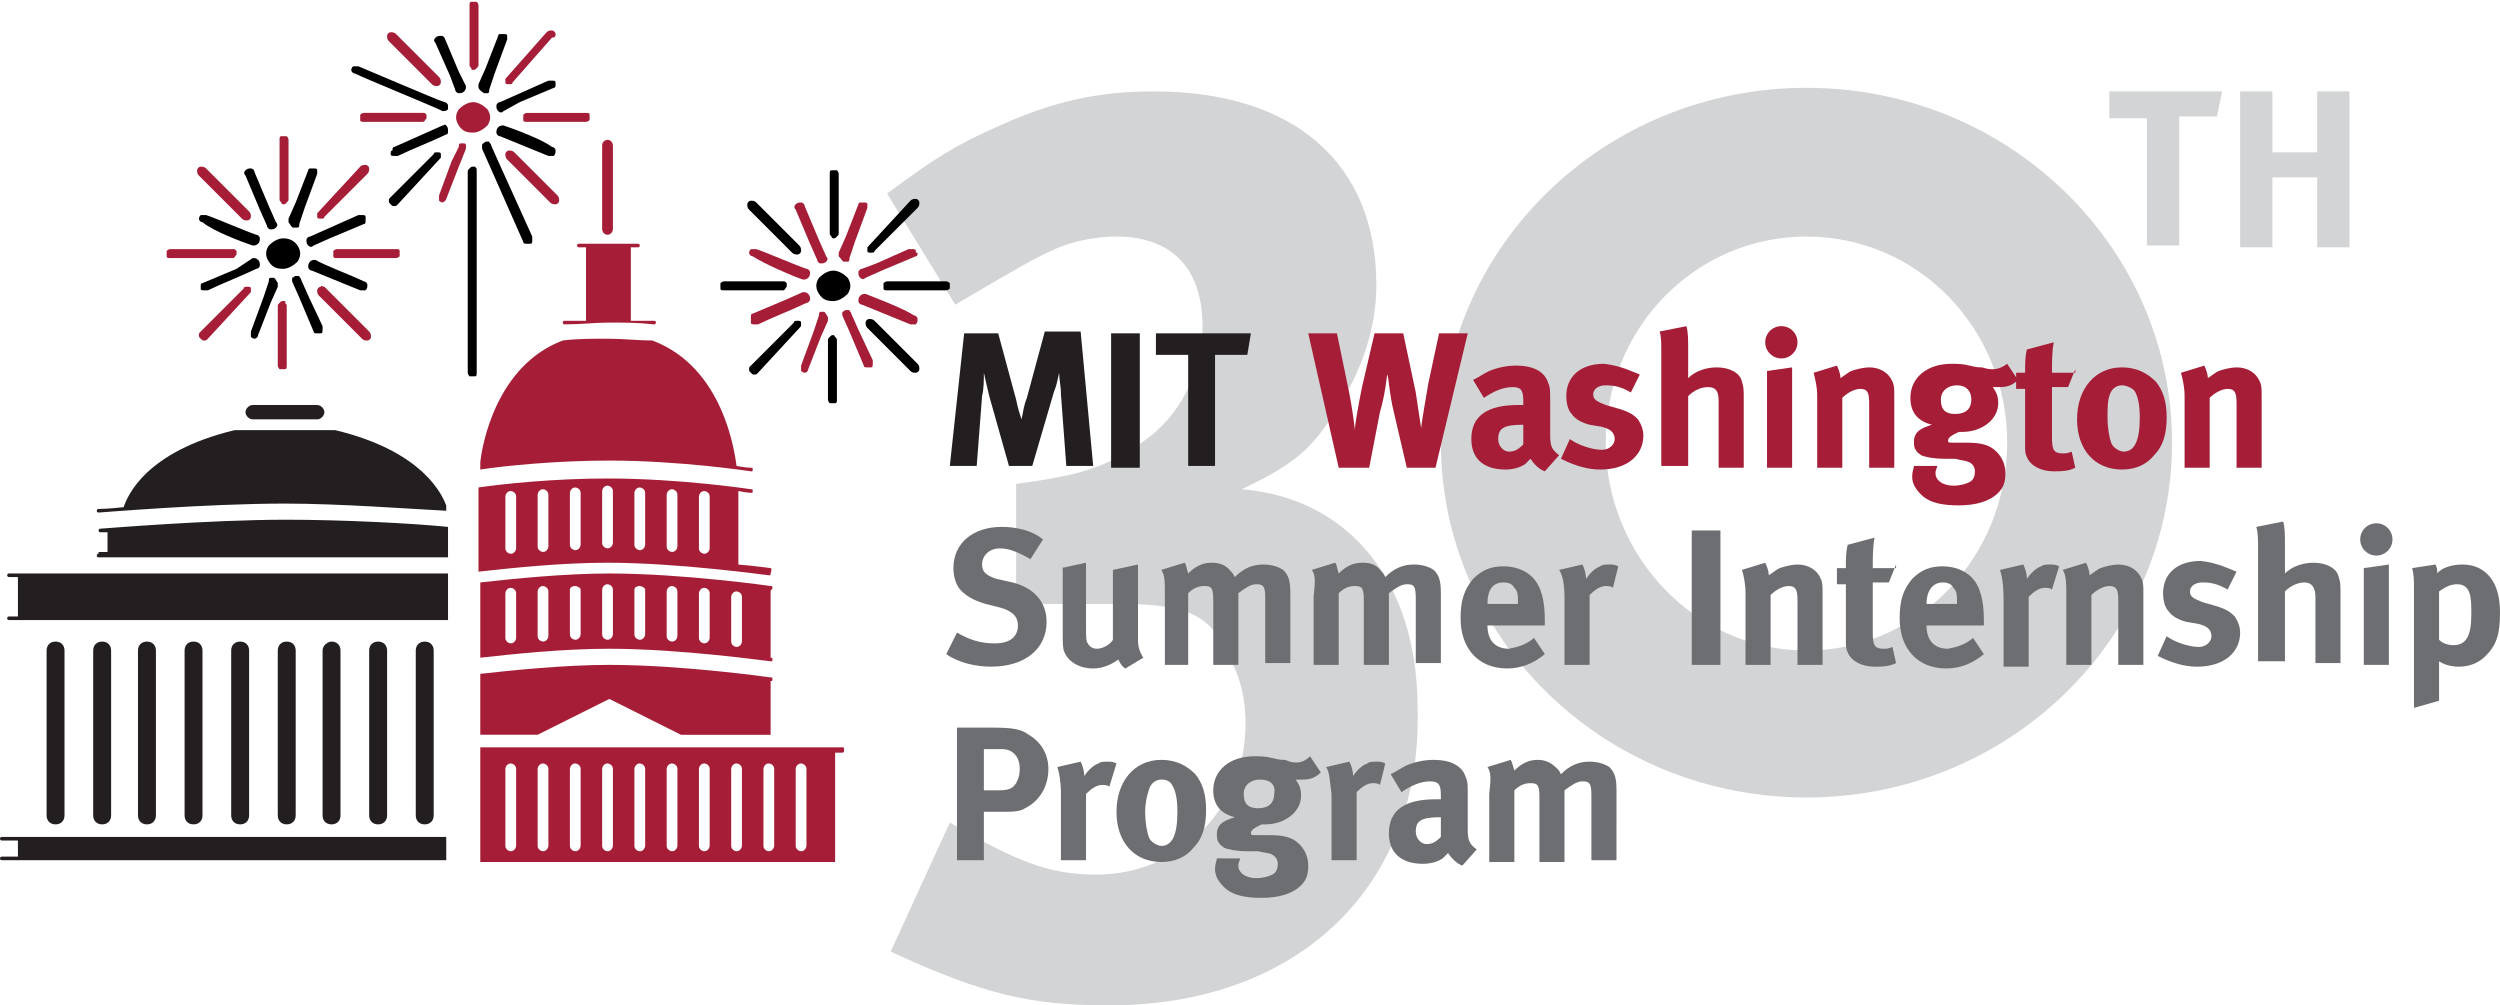 <?xml version="1.0" encoding="utf-8"?>
<!-- Generator: Adobe Illustrator 28.0.0, SVG Export Plug-In . SVG Version: 6.00 Build 0)  -->
<svg version="1.1" id="Layer_1" xmlns="http://www.w3.org/2000/svg" xmlns:xlink="http://www.w3.org/1999/xlink" x="0px" y="0px"
	 viewBox="0 0 139.5 56.1" style="enable-background:new 0 0 139.5 56.1;" xml:space="preserve">
<style type="text/css">
	.st0{opacity:0.3;fill:#6D6E71;}
	.st1{opacity:0.3;}
	.st2{fill:#6D6E71;}
	.st3{fill:#231F20;}
	.st4{fill:#A51D36;}
</style>
<g>
	<path class="st0" d="M61.9,56.1c-4.4,0-7-0.6-12.2-3l3.3-7.2c3.9,2.3,5.7,2.9,8.2,2.9c4.6,0,8.3-3.7,8.3-8.4c0-1.2-0.2-2.4-0.8-3.5
		c-1.1-2.6-2.3-3.2-6.3-3.2h-5.7V27c3.8-0.5,5.1-1,7-2.3c2.1-1.4,3.4-3.9,3.4-6.5c0-3.2-1.7-5-4.8-5c-1,0-2.2,0.2-3.2,0.6
		c-1.4,0.6-2.2,1.1-5.8,3.2l-3.8-6.2c2.7-2,3.8-2.7,6.3-3.8c3.1-1.4,5.6-1.9,8.6-1.9c7.8,0,12.4,4,12.4,10.8c0,2.4-0.8,4.8-2.2,6.9
		c-1.4,2.3-2.4,3.1-5.3,4.5c6,0.5,9.8,5.2,9.8,12.2C79.4,49.5,72.4,56.1,61.9,56.1z"/>
	<path class="st0" d="M100.8,44.5c-11.3,0-20.4-8.9-20.4-19.8c0-10.9,9.1-19.8,20.4-19.8c11.3,0,20.4,8.9,20.4,19.8
		C121.2,35.6,112.1,44.5,100.8,44.5z M100.8,13.2c-6.2,0-11.2,5.1-11.2,11.5c0,6.3,5,11.6,11.2,11.6c6.2,0,11.2-5.2,11.2-11.6
		C112,18.3,107,13.2,100.8,13.2z"/>
	<g class="st1">
		<path class="st2" d="M124,5.1l-0.3,1.4h-2.1v7.2h-1.8V6.6h-2.1V5.1H124z"/>
		<path class="st2" d="M126.8,5.1v3.4h2.5V5.1h1.8v8.7h-1.8V9.9h-2.5v3.9H125V5.1H126.8z"/>
	</g>
	<g>
		<g>
			<path class="st3" d="M53.8,18.6h1.9l1,3.7c0.1,0.5,0.2,0.8,0.3,1.1c0.1-0.4,0.1-0.7,0.3-1.2l1-3.7h2l0.7,7.5h-1.5l-0.3-4
				c0-0.5-0.1-0.8-0.1-1.2c-0.1,0.4-0.1,0.6-0.3,1.1l-1.2,4.1h-1.3l-1.1-3.9c-0.1-0.4-0.3-1.3-0.3-1.3c0,0.4,0,0.9-0.1,1.3l-0.3,3.9
				h-1.5L53.8,18.6z"/>
			<path class="st3" d="M62,18.6h1.6v7.5H62V18.6z"/>
			<path class="st3" d="M64.4,18.6h5.4l-0.2,1.2h-1.8v6.2h-1.5v-6.2h-1.8V18.6z"/>
			<path class="st4" d="M73,18.6h1.6l0.6,2.9c0.3,1.4,0.4,2.5,0.4,2.5c0-0.3,0.2-1.4,0.4-2.4l0.7-3h1.6l0.7,3.3c0.1,0.7,0.3,2,0.3,2
				c0-0.2,0.3-1.9,0.4-2.5l0.6-2.8h1.6l-1.8,7.5h-1.6l-0.7-3c-0.3-1.2-0.3-2.1-0.4-2.2c0,0-0.1,1.1-0.4,2.1l-0.6,3.1h-1.7L73,18.6z"
				/>
			<path class="st4" d="M82.2,21.2c0.4-0.2,0.5-0.3,0.9-0.5c0.5-0.2,1-0.3,1.5-0.3c0.9,0,1.6,0.3,1.8,1c0.1,0.2,0.1,0.4,0.1,1l0,1.8
				c0,0,0,0.1,0,0.1c0,0.6,0.1,0.8,0.5,1.1l-0.8,0.9c-0.3-0.1-0.6-0.4-0.8-0.7c-0.2,0.2-0.2,0.2-0.3,0.3c-0.3,0.2-0.7,0.3-1.1,0.3
				c-1.2,0-1.9-0.6-1.9-1.7c0-1.3,0.9-1.9,2.6-1.9c0.1,0,0.2,0,0.3,0v-0.2c0-0.6-0.1-0.8-0.6-0.8c-0.5,0-1,0.2-1.6,0.6L82.2,21.2z
				 M85,23.7L85,23.7c-1.1,0-1.4,0.2-1.4,0.8c0,0.4,0.3,0.7,0.6,0.7c0.3,0,0.5-0.1,0.8-0.4L85,23.7z"/>
			<path class="st4" d="M91.5,20.9l-0.5,1c-0.5-0.3-0.9-0.4-1.4-0.4c-0.4,0-0.7,0.2-0.7,0.5c0,0.3,0.2,0.4,0.7,0.6l0.7,0.2
				c0.7,0.2,0.9,0.4,1.1,0.6c0.2,0.3,0.3,0.6,0.3,0.9c0,1.1-0.9,1.9-2.4,1.9c-0.7,0-1.4-0.2-2.2-0.6l0.5-1.1
				c0.4,0.3,1.2,0.6,1.8,0.6c0.4,0,0.7-0.3,0.7-0.6c0-0.4-0.3-0.6-0.8-0.7l-0.6-0.1c-0.4-0.1-0.8-0.3-1-0.6c-0.2-0.2-0.3-0.6-0.3-1
				c0-1.1,0.8-1.8,2.1-1.8C90.4,20.4,91,20.7,91.5,20.9z"/>
			<path class="st4" d="M92.6,18.5l1.5-0.3c0.1,0.3,0.1,0.8,0.1,1.3v1.1c0,0.2,0,0.4,0,0.5c0.4-0.4,1-0.6,1.6-0.6
				c0.7,0,1.3,0.3,1.4,0.8c0.1,0.3,0.1,0.4,0.1,1v3.8h-1.4v-3.7c0-0.5-0.1-0.8-0.6-0.8c-0.4,0-0.8,0.2-1.1,0.5v3.9h-1.5v-6.4
				C92.7,19.2,92.7,18.7,92.6,18.5z"/>
			<path class="st4" d="M99.4,18.2c0.5,0,0.9,0.4,0.9,0.9c0,0.5-0.4,0.9-0.9,0.9c-0.5,0-0.9-0.4-0.9-0.9
				C98.5,18.6,98.9,18.2,99.4,18.2z M98.6,20.7l1.4-0.2v5.6h-1.4V20.7z"/>
			<path class="st4" d="M101.2,20.8l1.3-0.4c0.1,0.2,0.2,0.5,0.2,0.7c0.3-0.2,0.4-0.3,0.6-0.4c0.3-0.1,0.7-0.2,1-0.2
				c0.6,0,1.1,0.3,1.3,0.8c0.1,0.2,0.1,0.4,0.1,0.8v4h-1.4v-3.6c0-0.6-0.1-0.8-0.5-0.8c-0.3,0-0.7,0.2-1,0.5v3.9h-1.4v-4
				C101.4,21.6,101.3,21.2,101.2,20.8z"/>
			<path class="st4" d="M112,20.3l0.6,0.9c-0.3,0.3-0.6,0.4-1,0.4c-0.1,0-0.2,0-0.4,0c0.2,0.3,0.3,0.5,0.3,0.9c0,0.9-0.9,1.6-2,1.6
				c-0.1,0-0.1,0-0.2,0c-0.4,0.2-0.6,0.3-0.6,0.5c0,0.1,0.1,0.1,0.2,0.1l0.8,0c0.8,0,1.3,0.1,1.7,0.5c0.3,0.3,0.5,0.7,0.5,1.2
				c0,0.5-0.1,0.8-0.4,1.1c-0.5,0.5-1.3,0.7-2.2,0.7c-0.8,0-1.6-0.1-2.1-0.6c-0.3-0.3-0.5-0.6-0.5-1c0-0.3,0.1-0.5,0.1-0.6h1.3
				c0,0.1-0.1,0.2-0.1,0.4c0,0.4,0.4,0.7,1,0.7c0.4,0,0.7-0.1,0.9-0.2c0.2-0.1,0.3-0.3,0.3-0.6c0-0.2-0.1-0.4-0.3-0.5
				c-0.2-0.1-0.4-0.1-0.8-0.2c-0.1,0-0.3,0-0.6,0c-0.6,0-1.1-0.1-1.3-0.2c-0.1-0.1-0.2-0.1-0.3-0.3c-0.1-0.1-0.1-0.3-0.1-0.5
				c0-0.2,0.1-0.4,0.2-0.5c0.2-0.2,0.5-0.3,0.8-0.4c-0.8-0.2-1.2-0.7-1.2-1.5c0-1.1,0.9-1.9,2.3-1.9c0.3,0,0.6,0,1,0.1
				c0.4,0.1,0.5,0.1,0.7,0.1C111.2,20.7,111.6,20.6,112,20.3z M109.2,21.5c-0.5,0-0.9,0.3-0.9,0.8c0,0.6,0.3,0.8,0.8,0.8
				c0.6,0,0.9-0.3,0.9-0.8C110,21.8,109.7,21.5,109.2,21.5z"/>
			<path class="st4" d="M115.8,20.6l-0.4,1h-0.9v2.8c0,0.7,0.1,0.9,0.6,0.9c0.1,0,0.3,0,0.5-0.1l0.2,0.9c-0.4,0.2-0.8,0.2-1.2,0.2
				c-0.7,0-1.3-0.3-1.5-0.8c-0.1-0.2-0.1-0.3-0.1-0.8v-3h-0.5v-0.9h0.5c0-0.5,0-0.9,0.1-1.3l1.5-0.4c-0.1,0.5-0.1,1.1-0.1,1.7H115.8
				z"/>
			<path class="st4" d="M118.4,20.5c0.8,0,1.4,0.3,1.9,0.8c0.4,0.5,0.6,1.1,0.6,2c0,0.9-0.2,1.6-0.7,2.1c-0.4,0.5-1,0.8-1.8,0.8
				c-1.5,0-2.5-1.1-2.5-2.8S116.9,20.5,118.4,20.5z M118.4,21.5c-0.3,0-0.6,0.2-0.7,0.6c-0.1,0.3-0.1,0.7-0.1,1.2
				c0,0.6,0.1,1.1,0.2,1.4c0.1,0.3,0.5,0.5,0.7,0.5c0.6,0,0.9-0.6,0.9-1.9c0-0.7-0.1-1.2-0.3-1.5C118.9,21.6,118.6,21.5,118.4,21.5z
				"/>
			<path class="st4" d="M121.7,20.8l1.3-0.4c0.1,0.2,0.2,0.5,0.2,0.7c0.3-0.2,0.4-0.3,0.6-0.4c0.3-0.1,0.7-0.2,1-0.2
				c0.6,0,1.1,0.3,1.3,0.8c0.1,0.2,0.1,0.4,0.1,0.8v4h-1.4v-3.6c0-0.6-0.1-0.8-0.5-0.8c-0.3,0-0.7,0.2-1,0.5v3.9h-1.4v-4
				C121.9,21.6,121.8,21.2,121.7,20.8z"/>
		</g>
		<g>
			<path class="st2" d="M58.2,30.1l-0.7,1.1c-0.7-0.4-1.2-0.6-1.7-0.6c-0.6,0-1,0.4-1,0.9c0,0.4,0.2,0.6,0.8,0.8l0.9,0.2
				c1.2,0.3,1.9,1.1,1.9,2.2c0,1.5-1.2,2.5-3.1,2.5c-0.8,0-1.8-0.2-2.5-0.7l0.6-1.2c0.7,0.4,1.3,0.6,2.1,0.6c0.9,0,1.3-0.4,1.3-1
				c0-0.5-0.3-0.8-1-1l-0.8-0.2c-0.7-0.2-1.2-0.5-1.5-0.9c-0.2-0.3-0.3-0.7-0.3-1.1c0-1.4,1.1-2.3,2.7-2.3
				C56.7,29.4,57.6,29.6,58.2,30.1z"/>
			<path class="st2" d="M59.2,31.7l1.4-0.3V35c0,0.5,0,0.8,0.1,0.9c0.1,0.2,0.3,0.3,0.5,0.3c0.4,0,0.8-0.3,0.9-0.5v-3.9l1.4-0.3v4.2
				c0,0.4,0.1,0.7,0.3,1l-1,0.6c-0.2-0.1-0.3-0.3-0.4-0.5c-0.4,0.3-0.9,0.5-1.4,0.5c-0.8,0-1.4-0.4-1.6-0.9
				c-0.1-0.2-0.1-0.5-0.1-1.1V31.7z"/>
			<path class="st2" d="M64.8,31.8l1.3-0.4c0.1,0.1,0.1,0.3,0.2,0.6c0.4-0.4,0.8-0.6,1.3-0.6c0.4,0,0.8,0.1,1.1,0.5
				c0.1,0.1,0.1,0.1,0.2,0.3c0.5-0.5,1-0.7,1.6-0.7c0.4,0,0.8,0.1,1.1,0.3c0.3,0.3,0.4,0.6,0.4,1.3v3.9h-1.4v-3.6
				c0-0.7-0.1-0.8-0.5-0.8c-0.3,0-0.6,0.2-1,0.5v4h-1.4v-3.6c0-0.7-0.1-0.8-0.5-0.8c-0.3,0-0.6,0.1-0.9,0.4v4H65v-3.8
				C65,32.4,65,32.1,64.8,31.8z"/>
			<path class="st2" d="M73.2,31.8l1.3-0.4c0.1,0.1,0.1,0.3,0.2,0.6c0.4-0.4,0.8-0.6,1.3-0.6c0.5,0,0.8,0.1,1.1,0.5
				c0.1,0.1,0.1,0.1,0.2,0.3c0.5-0.5,1-0.7,1.6-0.7c0.4,0,0.8,0.1,1.1,0.3c0.3,0.3,0.4,0.6,0.4,1.3v3.9h-1.4v-3.6
				c0-0.7-0.1-0.8-0.5-0.8c-0.3,0-0.6,0.2-1,0.5v4h-1.4v-3.6c0-0.7-0.1-0.8-0.5-0.8c-0.3,0-0.6,0.1-0.9,0.4v4h-1.4v-3.8
				C73.4,32.4,73.4,32.1,73.2,31.8z"/>
			<path class="st2" d="M85.6,35.6l0.6,0.9c-0.6,0.5-1.3,0.8-2.1,0.8c-1.6,0-2.6-1.1-2.6-2.8c0-1,0.2-1.6,0.7-2.2
				c0.5-0.5,1-0.7,1.7-0.7c0.6,0,1.2,0.2,1.6,0.6c0.5,0.5,0.7,1.3,0.7,2.4c0,0.1,0,0.2,0,0.3H83v0c0,0.8,0.4,1.3,1.2,1.3
				C84.7,36.1,85.1,36,85.6,35.6z M83,33.7h1.7v-0.1c0-0.4,0-0.6-0.2-0.8c-0.1-0.2-0.3-0.3-0.6-0.3C83.3,32.5,83,32.9,83,33.7
				L83,33.7z"/>
			<path class="st2" d="M87,31.8l1.3-0.3c0.1,0.2,0.2,0.5,0.2,0.8c0.2-0.3,0.5-0.6,0.8-0.7c0.1-0.1,0.3-0.1,0.5-0.1
				c0.2,0,0.3,0,0.5,0.1L90,32.8c-0.1-0.1-0.3-0.1-0.4-0.1c-0.3,0-0.6,0.2-0.9,0.5v3.9h-1.4v-3.7C87.3,32.6,87.2,32.1,87,31.8z"/>
			<path class="st2" d="M94.5,29.6H96v7.5h-1.6V29.6z"/>
			<path class="st2" d="M97.2,31.8l1.3-0.4c0.1,0.2,0.2,0.5,0.2,0.7c0.3-0.2,0.4-0.3,0.6-0.4c0.3-0.1,0.7-0.2,1-0.2
				c0.6,0,1.1,0.3,1.3,0.8c0.1,0.2,0.1,0.4,0.1,0.8v4h-1.4v-3.6c0-0.6-0.1-0.8-0.5-0.8c-0.3,0-0.7,0.2-1,0.5v3.9h-1.4v-4
				C97.4,32.6,97.3,32.1,97.2,31.8z"/>
			<path class="st2" d="M105.8,31.5l-0.4,1h-0.9v2.8c0,0.7,0.1,0.9,0.6,0.9c0.1,0,0.3,0,0.5-0.1l0.2,0.9c-0.4,0.2-0.8,0.2-1.2,0.2
				c-0.7,0-1.3-0.3-1.5-0.8c-0.1-0.2-0.1-0.3-0.1-0.8v-3h-0.5v-0.9h0.5c0-0.5,0-0.9,0.1-1.3l1.5-0.4c-0.1,0.5-0.1,1.1-0.1,1.7H105.8
				z"/>
			<path class="st2" d="M110.1,35.6l0.6,0.9c-0.6,0.5-1.3,0.8-2.1,0.8c-1.6,0-2.6-1.1-2.6-2.8c0-1,0.2-1.6,0.7-2.2
				c0.5-0.5,1-0.7,1.7-0.7c0.6,0,1.2,0.2,1.6,0.6c0.5,0.5,0.7,1.3,0.7,2.4c0,0.1,0,0.2,0,0.3h-3.2v0c0,0.8,0.4,1.3,1.2,1.3
				C109.2,36.1,109.6,36,110.1,35.6z M107.5,33.7h1.7v-0.1c0-0.4,0-0.6-0.2-0.8c-0.1-0.2-0.3-0.3-0.6-0.3
				C107.9,32.5,107.5,32.9,107.5,33.7L107.5,33.7z"/>
			<path class="st2" d="M111.6,31.8l1.3-0.3c0.1,0.2,0.2,0.5,0.2,0.8c0.2-0.3,0.5-0.6,0.8-0.7c0.1-0.1,0.3-0.1,0.5-0.1
				c0.2,0,0.3,0,0.5,0.1l-0.4,1.3c-0.1-0.1-0.3-0.1-0.4-0.1c-0.3,0-0.6,0.2-0.9,0.5v3.9h-1.4v-3.7C111.8,32.6,111.7,32.1,111.6,31.8
				z"/>
			<path class="st2" d="M115.1,31.8l1.3-0.4c0.1,0.2,0.2,0.5,0.2,0.7c0.3-0.2,0.4-0.3,0.6-0.4c0.3-0.1,0.7-0.2,1-0.2
				c0.6,0,1.1,0.3,1.3,0.8c0.1,0.2,0.1,0.4,0.1,0.8v4h-1.4v-3.6c0-0.6-0.1-0.8-0.5-0.8c-0.3,0-0.7,0.2-1,0.5v3.9h-1.4v-4
				C115.3,32.6,115.3,32.1,115.1,31.8z"/>
			<path class="st2" d="M124.8,31.9l-0.5,1c-0.5-0.3-0.9-0.4-1.4-0.4c-0.4,0-0.7,0.2-0.7,0.5c0,0.3,0.2,0.4,0.7,0.6l0.7,0.2
				c0.7,0.2,0.9,0.4,1.1,0.6c0.2,0.3,0.3,0.6,0.3,0.9c0,1.1-0.9,1.9-2.4,1.9c-0.7,0-1.4-0.2-2.2-0.6l0.5-1.1
				c0.4,0.3,1.2,0.6,1.8,0.6c0.4,0,0.7-0.3,0.7-0.6c0-0.4-0.3-0.6-0.8-0.7l-0.6-0.1c-0.4-0.1-0.8-0.3-1-0.6c-0.2-0.2-0.3-0.6-0.3-1
				c0-1.1,0.8-1.8,2.1-1.8C123.7,31.4,124.3,31.7,124.8,31.9z"/>
			<path class="st2" d="M125.9,29.4l1.5-0.3c0.1,0.3,0.1,0.8,0.1,1.3v1.1c0,0.2,0,0.4,0,0.5c0.4-0.4,1-0.6,1.6-0.6
				c0.7,0,1.3,0.3,1.4,0.8c0.1,0.3,0.1,0.4,0.1,1v3.8h-1.4v-3.7c0-0.5-0.2-0.8-0.6-0.8c-0.4,0-0.8,0.2-1.1,0.5v3.9H126v-6.4
				C126,30.2,126,29.7,125.9,29.4z"/>
			<path class="st2" d="M132.6,29.2c0.5,0,0.9,0.4,0.9,0.9c0,0.5-0.4,0.9-0.9,0.9c-0.5,0-0.9-0.4-0.9-0.9
				C131.7,29.6,132.1,29.2,132.6,29.2z M131.9,31.7l1.4-0.2v5.6h-1.4V31.7z"/>
			<path class="st2" d="M134.6,31.7l1.3-0.2c0.1,0.2,0.1,0.3,0.1,0.5c0.2-0.3,0.8-0.5,1.4-0.5c0.4,0,0.8,0.1,1.1,0.3
				c0.6,0.4,1,1.1,1,2.4c0,1.2-0.2,1.8-0.8,2.4c-0.4,0.4-0.9,0.6-1.5,0.6c-0.4,0-0.8-0.1-1.1-0.3c0,0.1,0,0.5,0,0.5v1.7l-1.4,0.4
				v-6.4C134.7,32.3,134.7,32.1,134.6,31.7z M136.1,35.7c0.2,0.2,0.5,0.3,0.8,0.3c0.7,0,1-0.5,1-1.7c0-0.5,0-0.9-0.1-1.2
				c-0.1-0.3-0.3-0.5-0.7-0.5c-0.4,0-0.7,0.2-1,0.4V35.7z"/>
		</g>
		<g>
			<path class="st2" d="M53.3,40.6h2c1.3,0,1.7,0.1,2.1,0.4c0.7,0.4,1.1,1.1,1.1,1.9c0,1-0.5,1.8-1.3,2.2c-0.3,0.2-0.7,0.2-1.5,0.2
				h-0.8V48h-1.5V40.6z M54.9,41.8v2.3h0.8c0.6,0,0.8-0.1,1-0.4c0.1-0.2,0.2-0.4,0.2-0.8c0-0.7-0.4-1.1-1-1.1H54.9z"/>
			<path class="st2" d="M59,42.8l1.3-0.3c0.1,0.2,0.2,0.5,0.2,0.8c0.2-0.3,0.5-0.6,0.8-0.7c0.1-0.1,0.3-0.1,0.5-0.1
				c0.2,0,0.3,0,0.5,0.1l-0.4,1.3c-0.1-0.1-0.3-0.1-0.4-0.1c-0.3,0-0.6,0.2-0.9,0.5V48h-1.4v-3.7C59.2,43.6,59.1,43.1,59,42.8z"/>
			<path class="st2" d="M64.8,42.4c0.8,0,1.4,0.3,1.9,0.8c0.4,0.5,0.6,1.1,0.6,2c0,0.9-0.2,1.6-0.7,2.1c-0.4,0.5-1,0.8-1.8,0.8
				c-1.5,0-2.5-1.1-2.5-2.8C62.3,43.6,63.3,42.4,64.8,42.4z M64.8,43.5c-0.3,0-0.6,0.2-0.7,0.6c-0.1,0.3-0.2,0.7-0.2,1.2
				c0,0.6,0.1,1.1,0.2,1.4c0.1,0.3,0.5,0.5,0.7,0.5c0.6,0,0.9-0.6,0.9-1.9c0-0.7-0.1-1.2-0.3-1.5C65.3,43.6,65.1,43.5,64.8,43.5z"/>
			<path class="st2" d="M73.1,42.2l0.6,0.9c-0.3,0.3-0.6,0.4-1,0.4c-0.1,0-0.2,0-0.4,0c0.2,0.3,0.3,0.5,0.3,0.9c0,0.9-0.9,1.6-2,1.6
				c-0.1,0-0.1,0-0.2,0c-0.4,0.2-0.6,0.3-0.6,0.5c0,0.1,0.1,0.1,0.2,0.1l0.8,0c0.8,0,1.3,0.1,1.7,0.5c0.3,0.3,0.5,0.7,0.5,1.2
				c0,0.5-0.1,0.8-0.4,1.1c-0.5,0.5-1.3,0.7-2.2,0.7c-0.8,0-1.6-0.1-2.1-0.6c-0.3-0.3-0.5-0.6-0.5-1c0-0.3,0.1-0.5,0.1-0.6h1.3
				c0,0.1-0.1,0.2-0.1,0.4c0,0.4,0.4,0.7,1,0.7c0.4,0,0.7-0.1,0.9-0.2c0.2-0.1,0.3-0.3,0.3-0.6c0-0.2-0.1-0.4-0.3-0.5
				c-0.1-0.1-0.4-0.1-0.8-0.2c-0.1,0-0.3,0-0.6,0c-0.6,0-1.1-0.1-1.3-0.2c-0.1-0.1-0.2-0.1-0.3-0.3c-0.1-0.1-0.1-0.3-0.1-0.5
				c0-0.2,0.1-0.4,0.2-0.5c0.2-0.2,0.5-0.3,0.8-0.4c-0.8-0.2-1.2-0.7-1.2-1.5c0-1.1,0.9-1.9,2.3-1.9c0.3,0,0.6,0,1,0.1
				c0.4,0.1,0.5,0.1,0.7,0.1C72.4,42.7,72.8,42.5,73.1,42.2z M70.3,43.5c-0.5,0-0.9,0.3-0.9,0.8c0,0.6,0.3,0.8,0.8,0.8
				c0.6,0,0.9-0.3,0.9-0.8C71.2,43.8,70.9,43.5,70.3,43.5z"/>
			<path class="st2" d="M74,42.8l1.3-0.3c0.1,0.2,0.2,0.5,0.2,0.8c0.2-0.3,0.5-0.6,0.8-0.7c0.1-0.1,0.3-0.1,0.5-0.1
				c0.2,0,0.3,0,0.5,0.1L77,43.8c-0.1-0.1-0.3-0.1-0.4-0.1c-0.3,0-0.6,0.2-0.9,0.5V48h-1.4v-3.7C74.2,43.6,74.2,43.1,74,42.8z"/>
			<path class="st2" d="M77.6,43.2c0.4-0.2,0.5-0.3,0.9-0.5c0.5-0.2,1-0.3,1.5-0.3c0.9,0,1.6,0.3,1.8,1c0.1,0.2,0.1,0.4,0.1,1l0,1.8
				c0,0,0,0.1,0,0.1c0,0.6,0.1,0.8,0.5,1.1l-0.8,0.9c-0.3-0.1-0.6-0.4-0.8-0.7c-0.2,0.2-0.2,0.2-0.3,0.3c-0.3,0.2-0.7,0.3-1.1,0.3
				c-1.2,0-1.9-0.6-1.9-1.7c0-1.3,0.9-1.9,2.6-1.9c0.1,0,0.2,0,0.3,0v-0.2c0-0.6-0.1-0.8-0.6-0.8c-0.5,0-1,0.2-1.6,0.6L77.6,43.2z
				 M80.4,45.6L80.4,45.6c-1.1,0-1.4,0.2-1.4,0.8c0,0.4,0.3,0.7,0.6,0.7c0.3,0,0.5-0.1,0.8-0.4L80.4,45.6z"/>
			<path class="st2" d="M83,42.8l1.3-0.4c0.1,0.2,0.1,0.3,0.2,0.6c0.4-0.4,0.8-0.6,1.3-0.6c0.5,0,0.8,0.2,1.1,0.5
				c0.1,0.1,0.1,0.1,0.2,0.3c0.5-0.5,1-0.7,1.6-0.7c0.4,0,0.8,0.1,1.1,0.3c0.3,0.3,0.4,0.6,0.4,1.3V48h-1.4v-3.6
				c0-0.7-0.1-0.8-0.5-0.8c-0.3,0-0.6,0.2-1,0.5v4h-1.4v-3.6c0-0.7-0.1-0.8-0.5-0.8c-0.3,0-0.6,0.1-0.9,0.4v4h-1.4v-3.8
				C83.2,43.4,83.2,43.1,83,42.8z"/>
		</g>
	</g>
	<g>
		<path class="st3" d="M18,36.3v9.2c0,0.3,0.2,0.5,0.5,0.5c0.3,0,0.5-0.2,0.5-0.5v-9.2c0-0.3-0.2-0.5-0.5-0.5
			C18.3,35.8,18,36,18,36.3z"/>
		<path class="st3" d="M12.9,36.3v9.2c0,0.3,0.2,0.5,0.5,0.5c0.3,0,0.5-0.2,0.5-0.5v-9.2c0-0.3-0.2-0.5-0.5-0.5
			C13.1,35.8,12.9,36,12.9,36.3z"/>
		<path class="st3" d="M15.5,36.3v9.2c0,0.3,0.2,0.5,0.5,0.5c0.3,0,0.5-0.2,0.5-0.5v-9.2c0-0.3-0.2-0.5-0.5-0.5
			C15.7,35.8,15.5,36,15.5,36.3z"/>
		<path class="st3" d="M20.6,36.3v9.2c0,0.3,0.2,0.5,0.5,0.5c0.3,0,0.5-0.2,0.5-0.5v-9.2c0-0.3-0.2-0.5-0.5-0.5
			C20.8,35.8,20.6,36,20.6,36.3z"/>
		<path class="st3" d="M24.9,46.7H0.1c-0.1,0-0.1,0.1-0.1,0.1c0,0.1,0.1,0.1,0.1,0.1H1v0.9H0.1c-0.1,0-0.1,0.1-0.1,0.1
			c0,0.1,0.1,0.1,0.1,0.1h24.8V46.7z"/>
		<path class="st3" d="M23.2,36.3v9.2c0,0.3,0.2,0.5,0.5,0.5c0.3,0,0.5-0.2,0.5-0.5v-9.2c0-0.3-0.2-0.5-0.5-0.5
			C23.4,35.8,23.2,36,23.2,36.3z"/>
		<path class="st3" d="M15.9,32C15.9,32,15.9,32,15.9,32L0.5,32c-0.1,0-0.1,0.1-0.1,0.1c0,0.1,0.1,0.1,0.1,0.1H1v2.2H0.5
			c-0.1,0-0.1,0.1-0.1,0.1c0,0.1,0.1,0.1,0.1,0.1h15.5c0,0,0,0,0,0h9V32L15.9,32C15.9,32,15.9,32,15.9,32z"/>
		<path class="st3" d="M7.7,36.3v9.2c0,0.3,0.2,0.5,0.5,0.5c0.3,0,0.5-0.2,0.5-0.5v-9.2c0-0.3-0.2-0.5-0.5-0.5
			C7.9,35.8,7.7,36,7.7,36.3z"/>
		<path class="st3" d="M18.7,24L18.7,24l-2.8,0v0h0v0h-2.8l0,0c-5,1.2-6,3.7-6.2,4.3c-0.9,0.1-1.4,0.1-1.4,0.1
			c-0.1,0-0.1,0.1-0.1,0.1c0,0.1,0.1,0.1,0.1,0.1c0,0,0,0,0,0c0.1,0,6-0.5,10.4-0.5c0,0,0,0,0,0v0c3.1,0,7,0.3,9,0.4v-0.3
			c0,0,0,0,0,0C24.7,27.7,23.7,25.2,18.7,24z"/>
		<path class="st3" d="M5.5,30.9c-0.1,0-0.1,0.1-0.1,0.1c0,0.1,0.1,0.1,0.1,0.1h10.5c0,0,0,0,0,0c0,0,0,0,0,0h9v-1.7
			c-2-0.2-5.9-0.4-9-0.4l0,0c0,0,0,0,0,0c-4.4,0-10.3,0.5-10.4,0.5c-0.1,0-0.1,0.1-0.1,0.1c0,0.1,0.1,0.1,0.1,0.1c0,0,0,0,0,0
			c0,0,0.2,0,0.4,0v1.1H5.5z"/>
		<path class="st3" d="M17.7,23.4c0.2,0,0.4-0.2,0.4-0.4c0-0.2-0.2-0.4-0.4-0.4h-3.6c-0.2,0-0.4,0.2-0.4,0.4c0,0.2,0.2,0.4,0.4,0.4
			H17.7z"/>
		<path class="st3" d="M5.2,36.3v9.2c0,0.3,0.2,0.5,0.5,0.5c0.3,0,0.5-0.2,0.5-0.5v-9.2c0-0.3-0.2-0.5-0.5-0.5
			C5.4,35.8,5.2,36,5.2,36.3z"/>
		<path class="st3" d="M2.6,36.3v9.2c0,0.3,0.2,0.5,0.5,0.5c0.3,0,0.5-0.2,0.5-0.5v-9.2c0-0.3-0.2-0.5-0.5-0.5
			C2.8,35.8,2.6,36,2.6,36.3z"/>
		<path class="st3" d="M10.3,36.3v9.2c0,0.3,0.2,0.5,0.5,0.5c0.3,0,0.5-0.2,0.5-0.5v-9.2c0-0.3-0.2-0.5-0.5-0.5
			C10.5,35.8,10.3,36,10.3,36.3z"/>
		<path class="st4" d="M31.5,17.9c-0.1,0-0.1,0.1-0.1,0.1c0,0.1,0.1,0.1,0.1,0.1c0,0,0,0,0,0c0.9,0,1.7-0.1,2.5-0.1
			c0.8,0,1.6,0,2.5,0.1c0,0,0,0,0,0c0.1,0,0.1-0.1,0.1-0.1c0-0.1-0.1-0.1-0.1-0.1c-0.4,0-0.9,0-1.3,0v-4.1c0.1,0,0.3,0,0.4,0
			c0,0,0,0,0,0c0.1,0,0.1-0.1,0.1-0.1c0-0.1-0.1-0.1-0.1-0.1c-1.1,0-2.2,0-3.3,0c-0.1,0-0.1,0.1-0.1,0.1c0,0.1,0.1,0.1,0.1,0.1
			c0.1,0,0.3,0,0.4,0v4.1C32.3,17.9,31.9,17.9,31.5,17.9z"/>
		<path class="st4" d="M43,31.7c0,0-0.7-0.1-1.8-0.2v-0.6v-2.9v-0.6c0.5,0.1,0.7,0.1,0.7,0.1c0,0,0,0,0,0c0.1,0,0.1,0,0.1-0.1
			c0-0.1,0-0.1-0.1-0.1c0,0-3.9-0.6-8-0.6c-3,0-5.8,0.3-7.2,0.5v4.7c1.8-0.2,4.6-0.5,7.2-0.5c4,0,8.9,0.7,9,0.7c0,0,0,0,0,0
			c0.1,0,0.1,0,0.1-0.1C43.1,31.7,43,31.7,43,31.7z M28.8,30.6c0,0.1-0.1,0.3-0.3,0.3c-0.1,0-0.3-0.1-0.3-0.3v-2.9
			c0-0.1,0.1-0.3,0.3-0.3c0.1,0,0.3,0.1,0.3,0.3V30.6z M30.6,30.5c0,0.1-0.1,0.3-0.3,0.3c-0.1,0-0.3-0.1-0.3-0.3v-2.9
			c0-0.1,0.1-0.3,0.3-0.3c0.1,0,0.3,0.1,0.3,0.3V30.5z M32.4,30.4c0,0.1-0.1,0.3-0.3,0.3c-0.1,0-0.3-0.1-0.3-0.3v-2.9
			c0-0.1,0.1-0.3,0.3-0.3c0.1,0,0.3,0.1,0.3,0.3V30.4z M34.2,30.3c0,0.1-0.1,0.3-0.3,0.3c-0.1,0-0.3-0.1-0.3-0.3v-2.9
			c0-0.1,0.1-0.3,0.3-0.3c0.1,0,0.3,0.1,0.3,0.3V30.3z M36,30.4c0,0.1-0.1,0.3-0.3,0.3c-0.1,0-0.3-0.1-0.3-0.3v-2.9
			c0-0.1,0.1-0.3,0.3-0.3c0.1,0,0.3,0.1,0.3,0.3V30.4z M37.8,30.5c0,0.1-0.1,0.3-0.3,0.3c-0.1,0-0.3-0.1-0.3-0.3v-2.9
			c0-0.1,0.1-0.3,0.3-0.3c0.1,0,0.3,0.1,0.3,0.3V30.5z M39.6,30.6c0,0.1-0.1,0.3-0.3,0.3c-0.1,0-0.3-0.1-0.3-0.3v-2.9
			c0-0.1,0.1-0.3,0.3-0.3c0.1,0,0.3,0.1,0.3,0.3V30.6z"/>
		<path class="st4" d="M34,39L34,39L34,39l4,2h5v-3c0.1,0,0.1,0,0.1-0.1c0-0.1,0-0.1-0.1-0.1c0,0-4.9-0.7-9-0.7
			c-2.5,0-5.4,0.3-7.2,0.5V41H30L34,39z"/>
		<path class="st4" d="M43.1,32.8c0-0.1,0-0.1-0.1-0.1c0,0-4.9-0.7-9-0.7c-2.5,0-5.4,0.3-7.2,0.5v4.2c1.8-0.2,4.6-0.5,7.2-0.5
			c4,0,8.9,0.7,9,0.7c0,0,0,0,0,0c0.1,0,0.1,0,0.1-0.1c0-0.1,0-0.1-0.1-0.1c0,0,0,0,0,0v-3.7C43,32.9,43.1,32.9,43.1,32.8z
			 M28.8,35.6c0,0.1-0.1,0.3-0.3,0.3c-0.1,0-0.3-0.1-0.3-0.3v-2.5c0-0.1,0.1-0.3,0.3-0.3c0.1,0,0.3,0.1,0.3,0.3V35.6z M30.6,35.5
			c0,0.1-0.1,0.3-0.3,0.3c-0.1,0-0.3-0.1-0.3-0.3V33c0-0.1,0.1-0.3,0.3-0.3c0.1,0,0.3,0.1,0.3,0.3V35.5z M32.4,35.4
			c0,0.1-0.1,0.3-0.3,0.3c-0.1,0-0.3-0.1-0.3-0.3v-2.5c0-0.1,0.1-0.2,0.3-0.2c0.1,0,0.3,0.1,0.3,0.2V35.4z M34.2,35.4
			c0,0.1-0.1,0.3-0.3,0.3c-0.1,0-0.3-0.1-0.3-0.3v-2.5c0-0.1,0.1-0.3,0.3-0.3c0.1,0,0.3,0.1,0.3,0.3V35.4z M36,35.4
			c0,0.1-0.1,0.3-0.3,0.3c-0.1,0-0.3-0.1-0.3-0.3v-2.5c0-0.1,0.1-0.2,0.3-0.2c0.1,0,0.3,0.1,0.3,0.2V35.4z M37.8,35.5
			c0,0.1-0.1,0.3-0.3,0.3c-0.1,0-0.3-0.1-0.3-0.3V33c0-0.1,0.1-0.3,0.3-0.3c0.1,0,0.3,0.1,0.3,0.3V35.5z M39.6,35.6
			c0,0.1-0.1,0.3-0.3,0.3c-0.1,0-0.3-0.1-0.3-0.3v-2.5c0-0.1,0.1-0.3,0.3-0.3c0.1,0,0.3,0.1,0.3,0.3V35.6z M41.4,35.8
			c0,0.1-0.1,0.3-0.3,0.3c-0.1,0-0.3-0.1-0.3-0.3v-2.5c0-0.1,0.1-0.3,0.3-0.3c0.1,0,0.3,0.1,0.3,0.3V35.8z"/>
		<path class="st4" d="M47,41.7H26.8v6.4H34h12.6v-6.1H47c0.1,0,0.1-0.1,0.1-0.1C47.1,41.7,47.1,41.7,47,41.7z M28.8,47.2
			c0,0.1-0.1,0.3-0.3,0.3c-0.1,0-0.3-0.1-0.3-0.3v-4.3c0-0.1,0.1-0.3,0.3-0.3c0.1,0,0.3,0.1,0.3,0.3V47.2z M30.6,47.2
			c0,0.1-0.1,0.3-0.3,0.3c-0.1,0-0.3-0.1-0.3-0.3v-4.3c0-0.1,0.1-0.3,0.3-0.3c0.1,0,0.3,0.1,0.3,0.3V47.2z M32.4,47.2
			c0,0.1-0.1,0.3-0.3,0.3c-0.1,0-0.3-0.1-0.3-0.3v-4.3c0-0.1,0.1-0.3,0.3-0.3c0.1,0,0.3,0.1,0.3,0.3V47.2z M34.2,47.2
			c0,0.1-0.1,0.3-0.3,0.3c-0.1,0-0.3-0.1-0.3-0.3v-4.3c0-0.1,0.1-0.3,0.3-0.3c0.1,0,0.3,0.1,0.3,0.3V47.2z M36,47.2
			c0,0.1-0.1,0.3-0.3,0.3c-0.1,0-0.3-0.1-0.3-0.3v-4.3c0-0.1,0.1-0.3,0.3-0.3c0.1,0,0.3,0.1,0.3,0.3V47.2z M37.8,47.2
			c0,0.1-0.1,0.3-0.3,0.3c-0.1,0-0.3-0.1-0.3-0.3v-4.3c0-0.1,0.1-0.3,0.3-0.3c0.1,0,0.3,0.1,0.3,0.3V47.2z M39.6,47.2
			c0,0.1-0.1,0.3-0.3,0.3c-0.1,0-0.3-0.1-0.3-0.3v-4.3c0-0.1,0.1-0.3,0.3-0.3c0.1,0,0.3,0.1,0.3,0.3V47.2z M41.4,47.2
			c0,0.1-0.1,0.3-0.3,0.3c-0.1,0-0.3-0.1-0.3-0.3v-4.3c0-0.1,0.1-0.3,0.3-0.3c0.1,0,0.3,0.1,0.3,0.3V47.2z M43.2,47.2
			c0,0.1-0.1,0.3-0.3,0.3c-0.1,0-0.3-0.1-0.3-0.3v-4.3c0-0.1,0.1-0.3,0.3-0.3c0.1,0,0.3,0.1,0.3,0.3V47.2z M45,47.2
			c0,0.1-0.1,0.3-0.3,0.3c-0.1,0-0.3-0.1-0.3-0.3v-4.3c0-0.1,0.1-0.3,0.3-0.3c0.1,0,0.3,0.1,0.3,0.3V47.2z"/>
		<path class="st4" d="M34.2,12.8V8.1c0-0.1-0.1-0.3-0.3-0.3c-0.1,0-0.3,0.1-0.3,0.3v4.7c0,0.1,0.1,0.3,0.3,0.3
			C34.1,13.1,34.2,12.9,34.2,12.8z"/>
		<path class="st4" d="M26.8,25.8v0.4c1.3-0.2,4.2-0.5,7.2-0.5c4,0,7.9,0.6,7.9,0.6c0,0,0,0,0,0c0.1,0,0.1,0,0.1-0.1
			c0-0.1,0-0.1-0.1-0.1c0,0-0.3,0-0.8-0.1c-0.1-0.7-0.7-5.5-4.7-7c-0.8,0-1.6-0.1-2.5-0.1c-0.9,0-1.7,0-2.5,0.1
			C27.7,20.4,26.9,24.8,26.8,25.8z"/>
		<path d="M52.8,15.7h-3.3c-0.1,0-0.2,0.1-0.2,0.1c0,0.1,0,0.2,0,0.3c0,0.1,0.1,0.1,0.2,0.1h3.3c0.1,0,0.2-0.1,0.2-0.1
			c0-0.1,0-0.2,0-0.3C53,15.8,52.9,15.7,52.8,15.7z"/>
		<path d="M48.8,17.9c-0.1-0.1-0.2-0.1-0.3-0.1c-0.1,0-0.2,0.1-0.2,0.2c0,0.1,0,0.2,0.1,0.3l2.4,2.4c0.1,0.1,0.2,0.1,0.3,0.1
			c0.1,0,0.2-0.1,0.2-0.2c0-0.1,0-0.2-0.1-0.3L48.8,17.9z"/>
		<path d="M48.4,13.8c0,0.1,0,0.2,0,0.2c0,0.1,0.1,0.1,0.2,0.1c0.1,0,0.2,0,0.2-0.1l2.4-2.4c0.1-0.1,0.1-0.2,0.1-0.3
			c0-0.1-0.1-0.2-0.2-0.2c-0.1,0-0.2,0-0.3,0.1L48.4,13.8C48.4,13.7,48.4,13.8,48.4,13.8L48.4,13.8z"/>
		<path class="st4" d="M48.3,16.4c-0.1,0-0.2,0-0.3,0.1c-0.1,0.1-0.1,0.2-0.1,0.3c0,0.1,0.1,0.2,0.2,0.2l2.7,1.1c0.1,0,0.2,0,0.3,0
			c0.1-0.1,0.1-0.2,0.1-0.3c0-0.1-0.1-0.2-0.2-0.2C50.4,17.2,48.8,16.6,48.3,16.4L48.3,16.4z"/>
		<path class="st4" d="M51.1,14c0-0.1-0.1-0.1-0.2-0.1c-0.1,0-0.1,0-0.2,0l-1.8,0.8L48.1,15c-0.1,0-0.2,0.1-0.2,0.2
			c0,0.1,0,0.2,0.1,0.3c0.1,0.1,0.2,0.1,0.3,0l0.9-0.4l1.9-0.8c0.1,0,0.1-0.1,0.1-0.2C51.1,14.1,51.1,14.1,51.1,14L51.1,14z"/>
		<path class="st4" d="M47.9,18.4l-0.4-0.9c0-0.1-0.1-0.1-0.1-0.2c-0.1,0-0.1,0-0.2,0c-0.1,0-0.1,0.1-0.2,0.1c0,0.1,0,0.2,0,0.2
			l0.4,0.9l0.8,1.9c0,0.1,0.1,0.1,0.2,0.1c0.1,0,0.1,0,0.2,0c0.1,0,0.1-0.1,0.1-0.2c0-0.1,0-0.1,0-0.2L47.9,18.4z"/>
		<path class="st4" d="M47.1,14.6c0.1,0,0.1,0,0.2,0c0.1,0,0.1-0.1,0.1-0.2l0.3-0.9l0.7-1.9c0-0.1,0-0.1,0-0.2
			c0-0.1-0.1-0.1-0.2-0.1c-0.1,0-0.1,0-0.2,0c-0.1,0-0.1,0.1-0.1,0.1l-0.7,1.8l-0.4,0.9c0,0.1,0,0.1,0,0.2
			C47,14.5,47,14.6,47.1,14.6L47.1,14.6z"/>
		<path d="M46.5,18.7c-0.1,0-0.1,0-0.2,0.1c-0.1,0.1-0.1,0.1-0.1,0.2v3.3c0,0.1,0.1,0.2,0.1,0.2c0.1,0,0.2,0,0.3,0
			c0.1,0,0.1-0.1,0.1-0.2V19c0-0.1,0-0.1-0.1-0.2S46.6,18.7,46.5,18.7L46.5,18.7z"/>
		<path d="M46.5,13.3c0.1,0,0.1,0,0.2-0.1s0.1-0.1,0.1-0.2V9.7c0-0.1-0.1-0.2-0.1-0.2c-0.1,0-0.2,0-0.3,0c-0.1,0-0.1,0.1-0.1,0.2V13
			c0,0.1,0,0.1,0.1,0.2C46.4,13.3,46.5,13.3,46.5,13.3L46.5,13.3z"/>
		<path d="M46.5,15.1c-0.3,0-0.6,0.2-0.8,0.4c-0.2,0.3-0.2,0.6,0,0.9c0.2,0.3,0.4,0.4,0.8,0.4c0.3,0,0.6-0.2,0.8-0.4
			c0.2-0.3,0.2-0.6,0-0.9C47.1,15.3,46.8,15.1,46.5,15.1z"/>
		<path class="st4" d="M46,17.4c-0.1,0-0.1,0-0.2,0c-0.1,0-0.1,0.1-0.1,0.2l-0.3,0.9l-0.7,1.9c0,0.1,0,0.2,0,0.3
			c0.1,0.1,0.2,0.1,0.2,0.1c0.1,0,0.2-0.1,0.2-0.2l0.7-1.8l0.4-0.9c0-0.1,0-0.1,0-0.2C46.1,17.5,46,17.4,46,17.4L46,17.4z"/>
		<path class="st4" d="M45.2,13.6l0.4,0.9c0,0.1,0.1,0.2,0.2,0.2c0.1,0,0.2,0,0.3-0.1c0.1-0.1,0.1-0.2,0-0.3l-0.4-0.9l-0.8-1.9
			c0-0.1-0.1-0.2-0.2-0.2c-0.1,0-0.2,0-0.3,0.1c-0.1,0.1-0.1,0.2,0,0.3L45.2,13.6z"/>
		<path d="M43.7,16.2c0.1,0,0.1-0.1,0.2-0.2c0-0.1,0-0.2,0-0.2c-0.1-0.1-0.1-0.1-0.2-0.1h-3.3c-0.1,0-0.2,0.1-0.2,0.1
			c0,0.1,0,0.2,0,0.3c0,0.1,0.1,0.1,0.2,0.1h3.3C43.6,16.3,43.6,16.3,43.7,16.2L43.7,16.2z"/>
		<path class="st4" d="M41.9,18c0,0.1,0.1,0.1,0.2,0.1c0.1,0,0.1,0,0.2,0c0.6-0.3,2.1-0.9,2.7-1.2c0.1,0,0.2-0.1,0.2-0.2
			c0-0.1,0-0.2-0.1-0.3c-0.1-0.1-0.2-0.1-0.3-0.1l0,0l-0.9,0.4l-1.9,0.8c-0.1,0-0.1,0.1-0.1,0.2C41.9,17.8,41.9,17.9,41.9,18
			L41.9,18z"/>
		<path d="M44.2,14.1c0.1,0.1,0.2,0.1,0.3,0.1c0.1,0,0.2-0.1,0.2-0.2c0-0.1,0-0.2-0.1-0.3l-2.4-2.4c-0.1-0.1-0.2-0.1-0.3-0.1
			c-0.1,0-0.2,0.1-0.2,0.2c0,0.1,0,0.2,0.1,0.3L44.2,14.1z"/>
		<path d="M44.7,18.2c0-0.1,0-0.2,0-0.2c0-0.1-0.1-0.1-0.2-0.1c-0.1,0-0.2,0-0.2,0.1l-2.4,2.4c-0.1,0.1-0.1,0.1-0.1,0.2
			c0,0.1,0,0.1,0.1,0.2c0.1,0.1,0.1,0.1,0.2,0.1c0.1,0,0.1,0,0.2-0.1L44.7,18.2C44.7,18.2,44.7,18.2,44.7,18.2L44.7,18.2z"/>
		<path class="st4" d="M44.8,15.6c0.1,0,0.2,0,0.3-0.1c0.1-0.1,0.1-0.2,0.1-0.3c0-0.1-0.1-0.2-0.2-0.2c-0.6-0.2-2.2-0.9-2.8-1.1
			c-0.1,0-0.2,0-0.3,0c-0.1,0.1-0.1,0.2-0.1,0.2c0,0.1,0.1,0.2,0.2,0.2C42.6,14.7,44.2,15.4,44.8,15.6L44.8,15.6z"/>
		<path class="st4" d="M22.1,13.9h-3.3c-0.1,0-0.2,0.1-0.2,0.1c0,0.1,0,0.2,0,0.3c0,0.1,0.1,0.1,0.2,0.1h3.3c0.1,0,0.2-0.1,0.2-0.1
			c0-0.1,0-0.2,0-0.3C22.3,13.9,22.2,13.9,22.1,13.9z"/>
		<path class="st4" d="M18.1,16C18,16,17.9,15.9,17.9,16c-0.1,0-0.2,0.1-0.2,0.2c0,0.1,0,0.2,0.1,0.3l2.4,2.4
			c0.1,0.1,0.2,0.1,0.3,0.1c0.1,0,0.2-0.1,0.2-0.2c0-0.1,0-0.2-0.1-0.3L18.1,16z"/>
		<path class="st4" d="M17.7,11.9c0,0.1,0,0.2,0,0.2c0,0.1,0.1,0.1,0.2,0.1c0.1,0,0.2,0,0.2-0.1l2.4-2.4c0.1-0.1,0.1-0.2,0.1-0.3
			c0-0.1-0.1-0.2-0.2-0.2c-0.1,0-0.2,0-0.3,0.1L17.7,11.9C17.7,11.9,17.7,11.9,17.7,11.9L17.7,11.9z"/>
		<path d="M17.6,14.5c-0.1,0-0.2,0-0.3,0.1c-0.1,0.1-0.1,0.2-0.1,0.3c0,0.1,0.1,0.2,0.2,0.2l2.7,1.1c0.1,0,0.2,0,0.3,0
			c0.1-0.1,0.1-0.2,0.1-0.3c0-0.1-0.1-0.2-0.2-0.2C19.7,15.4,18.1,14.8,17.6,14.5L17.6,14.5z"/>
		<path d="M20.4,12.1c0-0.1-0.1-0.1-0.2-0.1c-0.1,0-0.1,0-0.2,0l-1.8,0.8l-0.9,0.4c-0.1,0-0.2,0.1-0.2,0.2c0,0.1,0,0.2,0.1,0.3
			c0.1,0.1,0.2,0.1,0.3,0l0.9-0.4l1.9-0.8c0.1,0,0.1-0.1,0.1-0.2C20.4,12.3,20.4,12.2,20.4,12.1L20.4,12.1z"/>
		<path d="M17.2,16.5l-0.4-0.9c0-0.1-0.1-0.1-0.1-0.2c-0.1,0-0.1,0-0.2,0c-0.1,0-0.1,0.1-0.2,0.1c0,0.1,0,0.2,0,0.2l0.4,0.9l0.8,1.9
			c0,0.1,0.1,0.1,0.2,0.1c0.1,0,0.1,0,0.2,0c0.1,0,0.1-0.1,0.1-0.2c0-0.1,0-0.1,0-0.2L17.2,16.5z"/>
		<path d="M16.4,12.7c0.1,0,0.1,0,0.2,0c0.1,0,0.1-0.1,0.1-0.2l0.3-0.9l0.7-1.9c0-0.1,0-0.1,0-0.2c0-0.1-0.1-0.1-0.2-0.1
			c-0.1,0-0.1,0-0.2,0c-0.1,0-0.1,0.1-0.1,0.1l-0.7,1.8l-0.4,0.9c0,0.1,0,0.1,0,0.2C16.3,12.7,16.3,12.7,16.4,12.7L16.4,12.7z"/>
		<path class="st4" d="M15.8,16.8c-0.1,0-0.1,0-0.2,0.1c-0.1,0.1-0.1,0.1-0.1,0.2v3.3c0,0.1,0.1,0.2,0.1,0.2c0.1,0,0.2,0,0.3,0
			c0.1,0,0.1-0.1,0.1-0.2v-3.3c0-0.1,0-0.1-0.1-0.2C16,16.8,15.9,16.8,15.8,16.8L15.8,16.8z"/>
		<path class="st4" d="M15.8,11.4c0.1,0,0.1,0,0.2-0.1c0.1-0.1,0.1-0.1,0.1-0.2V7.8c0-0.1-0.1-0.2-0.1-0.2c-0.1,0-0.2,0-0.3,0
			c-0.1,0-0.1,0.1-0.1,0.2v3.3c0,0.1,0,0.1,0.1,0.2C15.7,11.4,15.8,11.4,15.8,11.4L15.8,11.4z"/>
		<path d="M15.8,13.3c-0.3,0-0.6,0.2-0.8,0.4c-0.2,0.3-0.2,0.6,0,0.9c0.2,0.3,0.4,0.4,0.8,0.4c0.3,0,0.6-0.2,0.8-0.4
			c0.2-0.3,0.2-0.6,0-0.9C16.4,13.4,16.1,13.3,15.8,13.3z"/>
		<path d="M15.3,15.5c-0.1,0-0.1,0-0.2,0c-0.1,0-0.1,0.1-0.1,0.2l-0.3,0.9l-0.7,1.9c0,0.1,0,0.2,0,0.3c0.1,0.1,0.2,0.1,0.2,0.1
			c0.1,0,0.2-0.1,0.2-0.2l0.7-1.8l0.4-0.9c0-0.1,0-0.1,0-0.2C15.4,15.6,15.3,15.5,15.3,15.5L15.3,15.5z"/>
		<path d="M14.5,11.7l0.4,0.9c0,0.1,0.1,0.2,0.2,0.2c0.1,0,0.2,0,0.3-0.1c0.1-0.1,0.1-0.2,0-0.3L15,11.5l-0.8-1.9
			c0-0.1-0.1-0.2-0.2-0.2c-0.1,0-0.2,0-0.3,0.1c-0.1,0.1-0.1,0.2,0,0.3L14.5,11.7z"/>
		<path class="st4" d="M13,14.4c0.1,0,0.1-0.1,0.2-0.2c0-0.1,0-0.2,0-0.2c-0.1-0.1-0.1-0.1-0.2-0.1H9.5c-0.1,0-0.2,0.1-0.2,0.1
			c0,0.1,0,0.2,0,0.3c0,0.1,0.1,0.1,0.2,0.1h3.3C12.9,14.4,12.9,14.4,13,14.4L13,14.4z"/>
		<path d="M11.2,16.1c0,0.1,0.1,0.1,0.2,0.1c0.1,0,0.1,0,0.2,0c0.6-0.3,2.1-0.9,2.7-1.2c0.1,0,0.2-0.1,0.2-0.2c0-0.1,0-0.2-0.1-0.3
			c-0.1-0.1-0.2-0.1-0.3-0.1l0,0L13.2,15l-1.9,0.8c-0.1,0-0.1,0.1-0.1,0.2C11.2,16,11.2,16.1,11.2,16.1L11.2,16.1z"/>
		<path class="st4" d="M13.5,12.2c0.1,0.1,0.2,0.1,0.3,0.1c0.1,0,0.2-0.1,0.2-0.2c0-0.1,0-0.2-0.1-0.3l-2.4-2.4
			c-0.1-0.1-0.2-0.1-0.3-0.1c-0.1,0-0.2,0.1-0.2,0.2c0,0.1,0,0.2,0.1,0.3L13.5,12.2z"/>
		<path class="st4" d="M14,16.3c0-0.1,0-0.2,0-0.2c0-0.1-0.1-0.1-0.2-0.1c-0.1,0-0.2,0-0.2,0.1l-2.4,2.4c-0.1,0.1-0.1,0.1-0.1,0.2
			c0,0.1,0,0.1,0.1,0.2c0.1,0.1,0.1,0.1,0.2,0.1c0.1,0,0.1,0,0.2-0.1L14,16.3C14,16.4,14,16.4,14,16.3L14,16.3z"/>
		<path d="M14.1,13.7c0.1,0,0.2,0,0.3-0.1c0.1-0.1,0.1-0.2,0.1-0.3c0-0.1-0.1-0.2-0.2-0.2c-0.6-0.2-2.2-0.9-2.8-1.1
			c-0.1,0-0.2,0-0.3,0c-0.1,0.1-0.1,0.2-0.1,0.2c0,0.1,0.1,0.2,0.2,0.2C11.9,12.9,13.5,13.5,14.1,13.7L14.1,13.7z"/>
		<path class="st4" d="M32.7,6.3h-3.3c-0.1,0-0.2,0.1-0.2,0.1s0,0.2,0,0.3c0,0.1,0.1,0.1,0.2,0.1h3.3c0.1,0,0.2-0.1,0.2-0.1
			c0-0.1,0-0.2,0-0.3C32.9,6.3,32.8,6.3,32.7,6.3z"/>
		<path class="st4" d="M28.7,8.5c-0.1-0.1-0.2-0.1-0.3-0.1c-0.1,0-0.2,0.1-0.2,0.2c0,0.1,0,0.2,0.1,0.3l2.4,2.4
			c0.1,0.1,0.2,0.1,0.3,0.1c0.1,0,0.2-0.1,0.2-0.2c0-0.1,0-0.2-0.1-0.3L28.7,8.5z"/>
		<path class="st4" d="M28.2,4.4c0,0.1,0,0.2,0,0.2c0,0.1,0.1,0.1,0.2,0.1c0.1,0,0.2,0,0.2-0.1l2.2-2.5C31,2.1,31,2,31,1.9
			c0-0.1-0.1-0.2-0.2-0.2c-0.1,0-0.2,0-0.3,0.1L28.2,4.4C28.3,4.3,28.3,4.3,28.2,4.4L28.2,4.4z"/>
		<path d="M28.1,7c-0.1,0-0.2,0-0.3,0.1c-0.1,0.1-0.1,0.2-0.1,0.3c0,0.1,0.1,0.2,0.2,0.2l2.7,1.1c0.1,0,0.2,0,0.3,0
			c0.1-0.1,0.1-0.2,0.1-0.3c0-0.1-0.1-0.2-0.2-0.2C30.3,7.8,28.7,7.2,28.1,7L28.1,7z"/>
		<path d="M31,4.6c0-0.1-0.1-0.1-0.2-0.1c-0.1,0-0.1,0-0.2,0l-1.8,0.8l-0.9,0.4c-0.1,0-0.2,0.1-0.2,0.2c0,0.1,0,0.2,0.1,0.3
			c0.1,0.1,0.2,0.1,0.3,0L29,5.7l1.9-0.8c0.1,0,0.1-0.1,0.1-0.2C31,4.7,31,4.6,31,4.6L31,4.6z"/>
		<path d="M27.8,9l-0.4-0.9c0-0.1-0.1-0.1-0.1-0.2c-0.1,0-0.1,0-0.2,0C27,8,26.9,8,26.9,8.1c0,0.1,0,0.2,0,0.2l0.4,0.9l1.9,4.3
			c0,0.1,0.1,0.1,0.2,0.1c0.1,0,0.1,0,0.2,0c0.1,0,0.1-0.1,0.1-0.2c0-0.1,0-0.1,0-0.2L27.8,9z"/>
		<path d="M27,5.2c0.1,0,0.1,0,0.2,0c0.1,0,0.1-0.1,0.1-0.2l0.3-0.9l0.7-1.9c0-0.1,0-0.1,0-0.2c0-0.1-0.1-0.1-0.2-0.1
			c-0.1,0-0.1,0-0.2,0c-0.1,0-0.1,0.1-0.1,0.1l-0.7,1.8l-0.4,0.9c0,0.1,0,0.1,0,0.2C26.8,5.1,26.9,5.1,27,5.2L27,5.2z"/>
		<path d="M26.4,9.3c-0.1,0-0.1,0-0.2,0.1c-0.1,0.1-0.1,0.1-0.1,0.2v11.2c0,0.1,0.1,0.2,0.1,0.2c0.1,0,0.2,0,0.3,0
			c0.1,0,0.1-0.1,0.1-0.2V9.5c0-0.1,0-0.1-0.1-0.2C26.5,9.3,26.5,9.3,26.4,9.3L26.4,9.3z"/>
		<path class="st4" d="M26.4,3.9c0.1,0,0.1,0,0.2-0.1c0.1-0.1,0.1-0.1,0.1-0.2V0.3c0-0.1-0.1-0.2-0.1-0.2c-0.1,0-0.2,0-0.3,0
			c-0.1,0-0.1,0.1-0.1,0.2v3.3c0,0.1,0,0.1,0.1,0.2C26.3,3.9,26.3,3.9,26.4,3.9L26.4,3.9z"/>
		<path class="st4" d="M26.4,5.7c-0.3,0-0.6,0.2-0.8,0.4c-0.2,0.3-0.2,0.6,0,0.9c0.2,0.3,0.4,0.4,0.8,0.4c0.3,0,0.6-0.2,0.8-0.4
			c0.2-0.3,0.2-0.6,0-0.9C27,5.9,26.7,5.7,26.4,5.7z"/>
		<path class="st4" d="M25.9,8c-0.1,0-0.1,0-0.2,0c-0.1,0-0.1,0.1-0.1,0.2L25.2,9l-0.7,1.9c0,0.1,0,0.2,0,0.3
			c0.1,0.1,0.2,0.1,0.2,0.1s0.2-0.1,0.2-0.2l0.7-1.8L26,8.3c0-0.1,0-0.1,0-0.2C26,8,25.9,8,25.9,8L25.9,8z"/>
		<path d="M25.1,4.2L25.4,5c0,0.1,0.1,0.2,0.2,0.2c0.1,0,0.2,0,0.3-0.1C26,5,26,4.9,26,4.8L25.6,4l-0.8-1.9C24.7,2,24.7,2,24.6,2
			c-0.1,0-0.2,0-0.3,0.1c-0.1,0.1-0.1,0.2,0,0.3L25.1,4.2z"/>
		<path class="st4" d="M23.6,6.8c0.1,0,0.1-0.1,0.2-0.2c0-0.1,0-0.2,0-0.2c-0.1-0.1-0.1-0.1-0.2-0.1h-3.3c-0.1,0-0.2,0.1-0.2,0.1
			c0,0.1,0,0.2,0,0.3c0,0.1,0.1,0.1,0.2,0.1h3.3C23.5,6.8,23.5,6.8,23.6,6.8L23.6,6.8z"/>
		<path d="M21.8,8.6c0,0.1,0.1,0.1,0.2,0.1c0.1,0,0.1,0,0.2,0c0.6-0.3,2.1-0.9,2.7-1.2C25,7.5,25,7.4,25,7.3c0-0.1,0-0.2-0.1-0.3
			S24.8,7,24.7,7l0,0l-0.9,0.4L22,8.2c-0.1,0-0.1,0.1-0.1,0.2C21.8,8.4,21.8,8.5,21.8,8.6L21.8,8.6z"/>
		<path class="st4" d="M24.1,4.7c0.1,0.1,0.2,0.1,0.3,0.1c0.1,0,0.2-0.1,0.2-0.2c0-0.1,0-0.2-0.1-0.3l-2.4-2.4
			c-0.1-0.1-0.2-0.1-0.3-0.1c-0.1,0-0.2,0.1-0.2,0.2c0,0.1,0,0.2,0.1,0.3L24.1,4.7z"/>
		<path d="M24.6,8.8c0-0.1,0-0.2,0-0.2c0-0.1-0.1-0.1-0.2-0.1c-0.1,0-0.2,0-0.2,0.1l-2.4,2.4c-0.1,0.1-0.1,0.1-0.1,0.2
			c0,0.1,0,0.1,0.1,0.2c0.1,0.1,0.1,0.1,0.2,0.1c0.1,0,0.1,0,0.2-0.1L24.6,8.8C24.5,8.8,24.6,8.8,24.6,8.8L24.6,8.8z"/>
		<path d="M24.7,6.2c0.1,0,0.2,0,0.3-0.1C25,6.1,25,6,25,5.9c0-0.1-0.1-0.2-0.2-0.2c-0.6-0.2-4.3-1.8-4.8-2c-0.1,0-0.2,0-0.3,0
			c-0.1,0.1-0.1,0.2-0.1,0.2c0,0.1,0.1,0.2,0.2,0.2C20.4,4.4,24.1,5.9,24.7,6.2L24.7,6.2z"/>
	</g>
</g>
</svg>
